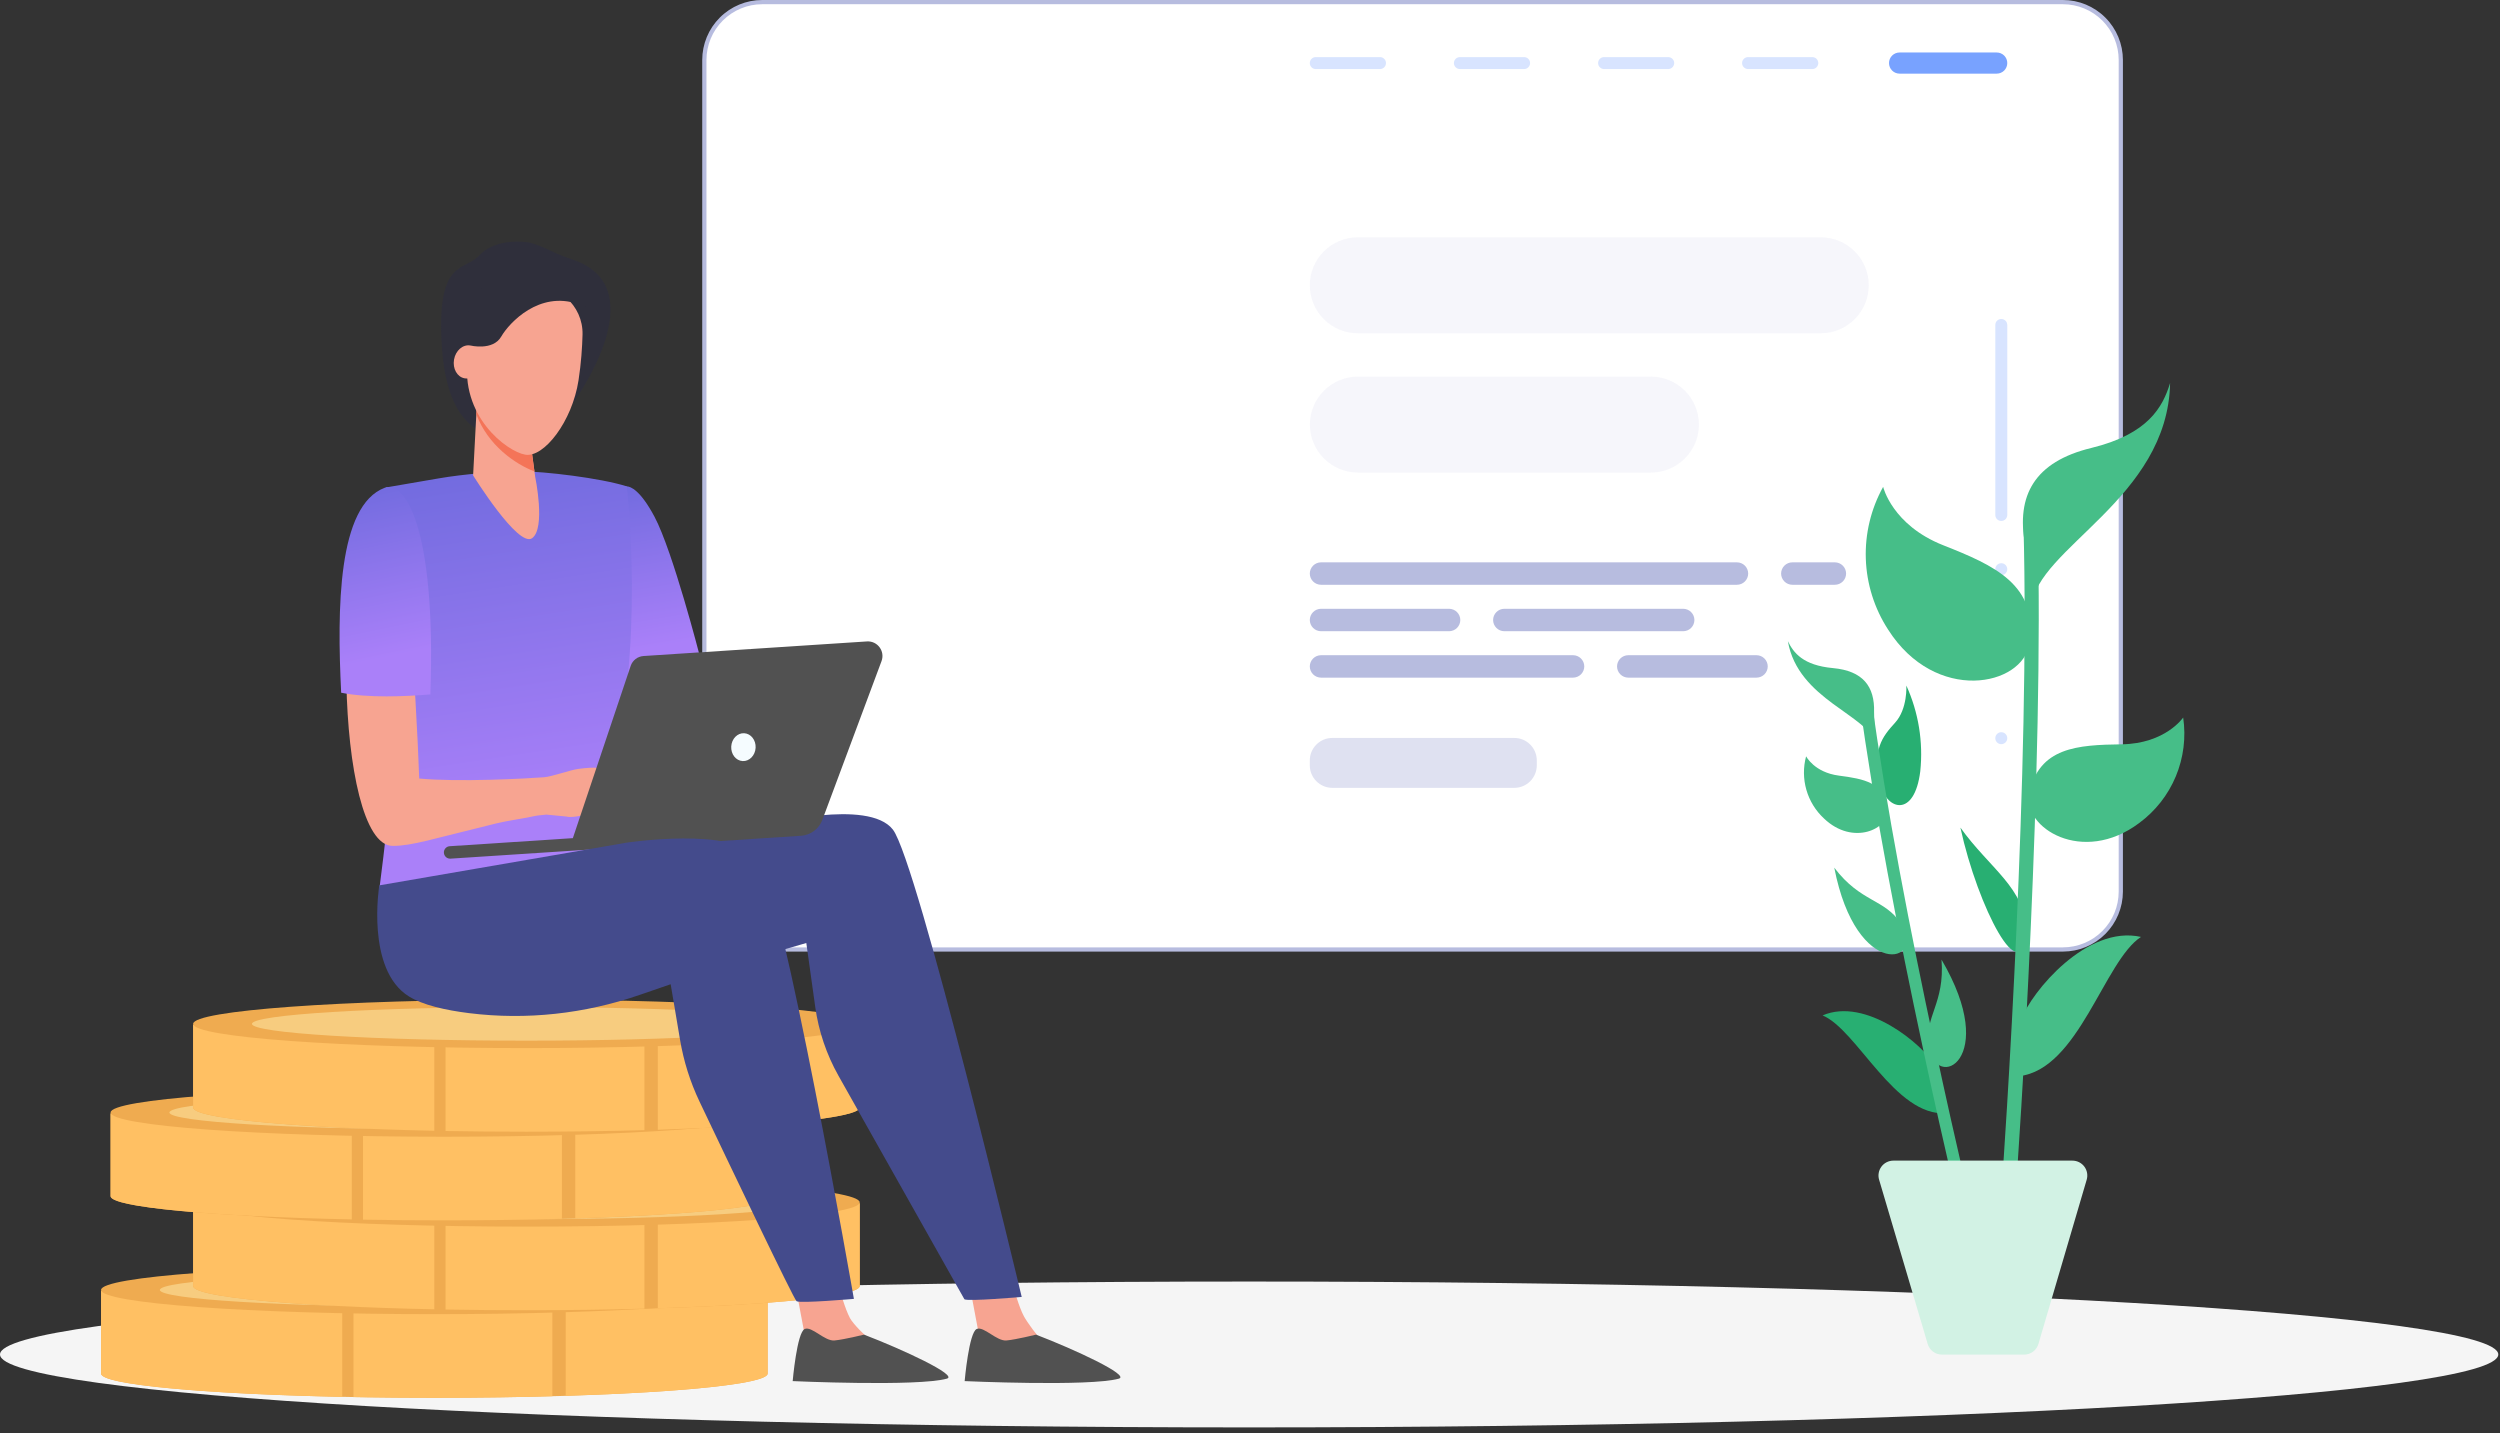 <svg width="321" height="184" viewBox="0 0 321 184" fill="none" xmlns="http://www.w3.org/2000/svg">
<rect x="0" y="0" width="321" height="184" fill="#333333" stroke="none"/>
<path d="M160.39 183.279C248.971 183.279 320.78 179.086 320.78 173.915C320.78 168.743 248.971 164.55 160.39 164.55C71.809 164.55 0 168.743 0 173.915C0 179.086 71.809 183.279 160.39 183.279Z" fill="#F5F5F5"/>
<path d="M264.882 0.272H97.869C93.764 0.272 90.437 3.599 90.437 7.704V114.485C90.437 118.589 93.764 121.916 97.869 121.916H264.882C268.987 121.916 272.314 118.589 272.314 114.485V7.704C272.314 3.599 268.987 0.272 264.882 0.272Z" fill="white"/>
<path d="M264.879 122.184H97.869C95.827 122.181 93.87 121.369 92.425 119.925C90.982 118.481 90.169 116.523 90.166 114.481V7.703C90.168 5.66 90.98 3.702 92.424 2.258C93.868 0.813 95.827 0.001 97.869 0H264.879C266.922 0.001 268.88 0.813 270.324 2.258C271.769 3.702 272.581 5.66 272.582 7.703V114.481C272.579 116.523 271.767 118.481 270.323 119.925C268.879 121.369 266.921 122.181 264.879 122.184ZM97.869 0.542C95.971 0.543 94.15 1.298 92.807 2.641C91.465 3.983 90.71 5.804 90.709 7.703V114.481C90.71 116.38 91.465 118.201 92.807 119.543C94.15 120.886 95.971 121.641 97.869 121.642H264.879C266.778 121.641 268.599 120.886 269.941 119.543C271.284 118.201 272.039 116.38 272.04 114.481V7.703C272.039 5.804 271.284 3.983 269.941 2.641C268.599 1.298 266.778 0.543 264.879 0.542H97.869Z" fill="#B7BCDF"/>
<path opacity="0.2" d="M177.191 8.868H168.946C168.743 8.868 168.547 8.787 168.403 8.643C168.259 8.499 168.179 8.304 168.179 8.1C168.178 7.999 168.197 7.899 168.236 7.805C168.274 7.712 168.331 7.627 168.402 7.556C168.473 7.484 168.558 7.428 168.652 7.389C168.745 7.351 168.845 7.332 168.946 7.332H177.191C177.292 7.332 177.392 7.351 177.486 7.389C177.579 7.428 177.664 7.484 177.735 7.556C177.807 7.627 177.863 7.712 177.902 7.805C177.94 7.899 177.96 7.999 177.959 8.1C177.959 8.304 177.878 8.499 177.734 8.643C177.59 8.787 177.395 8.868 177.191 8.868Z" fill="#407BFF"/>
<path opacity="0.2" d="M195.694 8.868H187.449C187.246 8.867 187.051 8.785 186.908 8.642C186.764 8.498 186.683 8.303 186.681 8.1C186.681 7.896 186.762 7.701 186.906 7.557C187.05 7.413 187.246 7.332 187.449 7.332H195.694C195.795 7.332 195.895 7.351 195.989 7.389C196.082 7.428 196.167 7.484 196.238 7.556C196.31 7.627 196.366 7.712 196.405 7.805C196.443 7.899 196.462 7.999 196.462 8.1C196.462 8.304 196.381 8.499 196.237 8.643C196.093 8.787 195.898 8.868 195.694 8.868Z" fill="#407BFF"/>
<path opacity="0.2" d="M214.194 8.868H205.964C205.761 8.867 205.566 8.785 205.423 8.642C205.279 8.498 205.198 8.303 205.196 8.1C205.196 7.896 205.277 7.701 205.421 7.557C205.565 7.413 205.761 7.332 205.964 7.332H214.194C214.295 7.332 214.396 7.351 214.489 7.389C214.583 7.428 214.668 7.484 214.74 7.555C214.812 7.627 214.869 7.712 214.908 7.805C214.947 7.899 214.967 7.999 214.967 8.1C214.965 8.304 214.883 8.499 214.739 8.643C214.594 8.787 214.398 8.868 214.194 8.868Z" fill="#407BFF"/>
<path opacity="0.2" d="M232.701 8.868H224.451C224.248 8.867 224.053 8.785 223.91 8.642C223.766 8.498 223.685 8.303 223.683 8.1C223.683 7.896 223.764 7.701 223.908 7.557C224.052 7.413 224.248 7.332 224.451 7.332H232.701C232.905 7.332 233.1 7.413 233.244 7.557C233.388 7.701 233.469 7.896 233.469 8.1C233.467 8.303 233.386 8.498 233.242 8.642C233.099 8.785 232.904 8.867 232.701 8.868Z" fill="#407BFF"/>
<path opacity="0.7" d="M256.379 9.455H243.904C243.544 9.455 243.2 9.312 242.946 9.058C242.692 8.804 242.549 8.459 242.549 8.1C242.548 7.921 242.583 7.745 242.65 7.58C242.718 7.415 242.818 7.265 242.944 7.138C243.07 7.012 243.219 6.912 243.384 6.843C243.549 6.775 243.725 6.74 243.904 6.74H256.379C256.557 6.74 256.734 6.775 256.898 6.843C257.063 6.912 257.213 7.012 257.339 7.138C257.464 7.265 257.564 7.415 257.632 7.58C257.7 7.745 257.734 7.921 257.734 8.1C257.734 8.459 257.591 8.804 257.337 9.058C257.083 9.312 256.738 9.455 256.379 9.455Z" fill="#407BFF"/>
<path opacity="0.7" d="M194.433 94.752H171.069C169.473 94.752 168.179 96.046 168.179 97.642V98.27C168.179 99.866 169.473 101.16 171.069 101.16H194.433C196.03 101.16 197.324 99.866 197.324 98.27V97.642C197.324 96.046 196.03 94.752 194.433 94.752Z" fill="#D2D5EB"/>
<path opacity="0.2" d="M256.197 66.123V41.725C256.196 41.624 256.216 41.524 256.254 41.43C256.292 41.337 256.349 41.252 256.42 41.181C256.492 41.109 256.577 41.053 256.67 41.014C256.764 40.976 256.864 40.956 256.965 40.957C257.168 40.957 257.364 41.038 257.508 41.182C257.652 41.326 257.733 41.521 257.733 41.725V66.123C257.733 66.327 257.652 66.522 257.508 66.666C257.364 66.81 257.168 66.891 256.965 66.891C256.864 66.891 256.764 66.872 256.67 66.834C256.577 66.795 256.492 66.739 256.42 66.667C256.349 66.596 256.292 66.511 256.254 66.418C256.216 66.324 256.196 66.224 256.197 66.123Z" fill="#407BFF"/>
<path opacity="0.2" d="M256.965 73.852C257.389 73.852 257.733 73.508 257.733 73.084C257.733 72.66 257.389 72.316 256.965 72.316C256.541 72.316 256.197 72.66 256.197 73.084C256.197 73.508 256.541 73.852 256.965 73.852Z" fill="#407BFF"/>
<path opacity="0.2" d="M256.965 84.701C257.389 84.701 257.733 84.357 257.733 83.933C257.733 83.509 257.389 83.165 256.965 83.165C256.541 83.165 256.197 83.509 256.197 83.933C256.197 84.357 256.541 84.701 256.965 84.701Z" fill="#407BFF"/>
<path opacity="0.2" d="M256.965 95.551C257.389 95.551 257.733 95.207 257.733 94.783C257.733 94.359 257.389 94.015 256.965 94.015C256.541 94.015 256.197 94.359 256.197 94.783C256.197 95.207 256.541 95.551 256.965 95.551Z" fill="#407BFF"/>
<path opacity="0.2" d="M233.786 30.471H174.341C170.937 30.471 168.179 33.228 168.179 36.63C168.179 40.032 170.937 42.79 174.341 42.79H233.786C237.189 42.79 239.948 40.032 239.948 36.63C239.948 33.228 237.189 30.471 233.786 30.471Z" fill="#D2D5EB"/>
<path opacity="0.2" d="M211.987 60.678H174.351C172.718 60.674 171.152 60.024 169.998 58.869C168.843 57.714 168.192 56.149 168.188 54.516C168.192 52.883 168.843 51.318 169.998 50.163C171.152 49.008 172.718 48.358 174.351 48.354H211.987C213.619 48.359 215.183 49.01 216.336 50.165C217.49 51.319 218.14 52.884 218.144 54.516C218.14 56.148 217.49 57.713 216.336 58.867C215.183 60.022 213.619 60.673 211.987 60.678Z" fill="#D2D5EB"/>
<path d="M223.027 75.085H169.619C169.237 75.084 168.872 74.932 168.602 74.662C168.332 74.392 168.18 74.027 168.179 73.645C168.18 73.263 168.332 72.898 168.602 72.628C168.872 72.358 169.237 72.206 169.619 72.205H223.027C223.408 72.206 223.774 72.358 224.044 72.628C224.313 72.898 224.466 73.263 224.467 73.645C224.466 74.027 224.313 74.392 224.044 74.662C223.774 74.932 223.408 75.084 223.027 75.085Z" fill="#B7BCDF"/>
<path d="M235.599 75.085H230.134C229.753 75.084 229.387 74.932 229.117 74.662C228.847 74.392 228.695 74.027 228.694 73.645C228.695 73.263 228.847 72.898 229.117 72.628C229.387 72.358 229.753 72.206 230.134 72.205H235.599C235.98 72.206 236.346 72.358 236.616 72.628C236.886 72.898 237.038 73.263 237.039 73.645C237.038 74.027 236.886 74.392 236.616 74.662C236.346 74.932 235.98 75.084 235.599 75.085Z" fill="#B7BCDF"/>
<path d="M193.154 78.168H216.122C216.504 78.17 216.87 78.322 217.139 78.592C217.409 78.862 217.561 79.227 217.563 79.609C217.561 79.99 217.409 80.356 217.139 80.626C216.87 80.895 216.504 81.047 216.122 81.049H193.154C192.773 81.047 192.407 80.895 192.138 80.626C191.868 80.356 191.716 79.99 191.714 79.609C191.716 79.227 191.868 78.862 192.138 78.592C192.407 78.322 192.773 78.17 193.154 78.168Z" fill="#B7BCDF"/>
<path d="M169.619 78.168H186.063C186.445 78.17 186.81 78.322 187.08 78.592C187.35 78.862 187.502 79.227 187.503 79.609C187.502 79.99 187.35 80.356 187.08 80.626C186.81 80.895 186.445 81.047 186.063 81.049H169.619C169.237 81.047 168.872 80.895 168.602 80.626C168.332 80.356 168.18 79.99 168.179 79.609C168.18 79.227 168.332 78.862 168.602 78.592C168.872 78.322 169.237 78.17 169.619 78.168Z" fill="#B7BCDF"/>
<path d="M201.981 87.009H169.619C169.237 87.007 168.872 86.855 168.602 86.585C168.332 86.316 168.18 85.95 168.179 85.569C168.18 85.187 168.332 84.822 168.602 84.552C168.872 84.282 169.237 84.13 169.619 84.128H201.981C202.362 84.13 202.728 84.282 202.998 84.552C203.267 84.822 203.42 85.187 203.421 85.569C203.42 85.95 203.267 86.316 202.998 86.585C202.728 86.855 202.362 87.007 201.981 87.009Z" fill="#B7BCDF"/>
<path d="M225.538 87.009H209.068C208.687 87.007 208.321 86.855 208.051 86.585C207.781 86.316 207.629 85.95 207.628 85.569C207.629 85.187 207.781 84.822 208.051 84.552C208.321 84.282 208.687 84.13 209.068 84.128H225.538C225.919 84.13 226.285 84.282 226.555 84.552C226.824 84.822 226.977 85.187 226.978 85.569C226.977 85.95 226.824 86.316 226.555 86.585C226.285 86.855 225.919 87.007 225.538 87.009Z" fill="#B7BCDF"/>
<path d="M241.458 100.772C240.308 96.288 241.698 94.585 243.327 92.798C244.957 91.011 244.775 88.025 244.775 88.025C246.339 91.471 246.956 95.271 246.562 99.035C245.825 105.007 242.285 104.048 241.458 100.772Z" fill="#28AF72"/>
<path d="M248.563 136.922C246.85 134.051 239.554 127.996 234.02 130.378C238.446 132.215 243.326 143.407 249.878 142.936L248.563 136.922Z" fill="#28AF72"/>
<path d="M253.709 161.771C253.538 161.763 253.373 161.701 253.238 161.594C253.103 161.487 253.005 161.341 252.957 161.176C251.889 156.8 242.434 117.59 238.728 89.754C238.713 89.55 238.772 89.349 238.896 89.187C239.019 89.025 239.198 88.915 239.398 88.877C239.5 88.862 239.604 88.867 239.704 88.893C239.803 88.918 239.897 88.964 239.978 89.026C240.06 89.089 240.129 89.167 240.18 89.257C240.231 89.346 240.263 89.445 240.275 89.547C243.965 117.3 253.403 156.444 254.47 160.812C254.508 161.012 254.47 161.218 254.365 161.392C254.26 161.566 254.094 161.695 253.9 161.755L253.709 161.771Z" fill="#46BE88"/>
<path d="M240.631 91.441C240.73 88.132 239.199 86.138 235.353 85.783C231.506 85.427 230.29 83.822 229.562 82.325C230.861 89.886 239.927 91.78 240.804 95.511C240.631 92.715 240.631 91.441 240.631 91.441Z" fill="#46BE88"/>
<path d="M242.377 103.916C242.062 100.474 239.283 100.003 236.115 99.589C232.947 99.176 231.904 97.108 231.904 97.108C231.523 98.521 231.536 100.011 231.939 101.418C232.343 102.824 233.123 104.094 234.196 105.09C237.926 108.664 242.608 106.43 242.377 103.916Z" fill="#46BE88"/>
<path d="M247.637 134.3C247.091 130.454 249.729 128.865 249.291 123.215C256.877 136.128 248.497 140.331 247.637 134.3Z" fill="#46BE88"/>
<path d="M244.105 118.615C241.971 115.364 238.943 115.918 235.519 111.41C238.381 126.093 247.447 123.702 244.105 118.615Z" fill="#46BE88"/>
<path d="M260.029 119.384C260.219 114.189 255.405 111.451 251.716 106.264C253.957 116.588 259.731 127.524 260.029 119.384Z" fill="#28AF72"/>
<path d="M257.664 157.098H257.589C257.349 157.077 257.127 156.961 256.972 156.777C256.817 156.592 256.742 156.353 256.762 156.113C257.589 145.202 260.667 98.208 259.815 67.451C259.811 67.332 259.832 67.213 259.874 67.101C259.917 66.99 259.981 66.888 260.064 66.801C260.146 66.714 260.244 66.644 260.353 66.595C260.463 66.547 260.58 66.52 260.7 66.517C260.82 66.51 260.941 66.528 261.054 66.569C261.167 66.611 261.27 66.675 261.358 66.758C261.446 66.841 261.515 66.941 261.563 67.051C261.61 67.162 261.635 67.281 261.635 67.402C262.462 98.224 259.442 145.326 258.582 156.254C258.563 156.484 258.458 156.699 258.288 156.855C258.118 157.012 257.895 157.098 257.664 157.098Z" fill="#46BE88"/>
<path d="M260.02 69.925C258.862 63.63 261.22 59.295 268.524 57.517C275.828 55.738 277.698 52.272 278.641 49.178C278.36 64.068 261.468 70.397 260.864 77.842C260.392 72.374 260.02 69.925 260.02 69.925Z" fill="#46BE88"/>
<path d="M260.582 82.64C261.749 75.095 256.058 72.597 249.506 70.008C242.954 67.419 241.796 62.513 241.796 62.513C240.23 65.336 239.461 68.532 239.571 71.758C239.682 74.984 240.669 78.119 242.425 80.828C248.513 90.407 259.73 88.141 260.582 82.64Z" fill="#46BE88"/>
<path d="M260.55 101.898C261.799 95.917 266.779 95.652 272.42 95.57C278.062 95.487 280.32 92.128 280.32 92.128C280.696 94.687 280.369 97.3 279.374 99.687C278.379 102.074 276.753 104.145 274.67 105.678C267.399 111.138 259.656 106.265 260.55 101.898Z" fill="#46BE88"/>
<path d="M259.491 130.957C260.864 127.276 268.003 118.731 274.902 120.302C270.178 123.363 266.911 137.327 259.243 138.179C259.458 132.008 259.491 130.957 259.491 130.957Z" fill="#46BE88"/>
<path d="M266.093 149.024H243.113C242.813 149.024 242.517 149.094 242.249 149.229C241.981 149.364 241.748 149.56 241.57 149.802C241.392 150.044 241.273 150.324 241.224 150.62C241.174 150.916 241.195 151.22 241.285 151.506L247.514 172.559C247.629 172.955 247.869 173.303 248.199 173.551C248.528 173.798 248.93 173.932 249.342 173.932H259.906C260.318 173.932 260.719 173.798 261.049 173.551C261.379 173.303 261.619 172.955 261.734 172.559L267.93 151.481C268.015 151.196 268.032 150.894 267.98 150.601C267.928 150.307 267.808 150.03 267.629 149.791C267.451 149.552 267.219 149.359 266.952 149.226C266.685 149.092 266.391 149.024 266.093 149.024Z" fill="#D2F2E4"/>
<path d="M81.563 101.609L82.029 98.294L85.292 97.298L85.55 93.547L89.354 93.558L89.833 89.328L93.337 88.904L94.463 84.911L92.952 84.485L92.109 87.469L88.411 87.916L87.951 91.983L84.083 91.972L83.8 96.112L80.611 97.085L80.181 100.157L77.954 100.357L78.095 101.922L81.563 101.609Z" fill="#F5FCFF"/>
<path d="M57.371 135.256L58.737 134.06L60.5 134.507C60.7 134.558 60.873 134.355 60.792 134.166L60.074 132.495L61.045 130.958C61.156 130.781 61.017 130.555 60.811 130.575L59.001 130.741L57.839 129.342C57.705 129.182 57.447 129.244 57.403 129.446L57 131.22L55.31 131.892C55.118 131.969 55.097 132.233 55.276 132.339L56.836 133.27L56.956 135.086C56.968 135.292 57.213 135.392 57.371 135.256Z" fill="#F7CC7F"/>
<path d="M78.157 155.921L80.593 153.788L83.733 154.586C84.091 154.676 84.395 154.318 84.25 153.98L82.975 151.001L84.704 148.264C84.899 147.951 84.655 147.548 84.286 147.583L81.061 147.876L78.99 145.386C78.756 145.102 78.296 145.213 78.215 145.573L77.498 148.73L74.49 149.931C74.147 150.067 74.109 150.537 74.426 150.725L77.208 152.383L77.419 155.615C77.444 155.983 77.879 156.164 78.157 155.921Z" fill="#466EB6"/>
<path d="M12.975 165.744V176.366C12.975 178.084 32.134 179.477 55.769 179.477C79.403 179.477 98.564 178.084 98.564 176.366V165.744H12.975Z" fill="#EFAB50"/>
<path d="M43.943 179.357V165.743H12.975V176.366C12.975 177.786 26.061 178.982 43.943 179.357Z" fill="#FFC063"/>
<path d="M45.386 179.385C48.709 179.445 52.187 179.477 55.768 179.477C61.105 179.477 66.212 179.406 70.923 179.277V165.744H45.386V179.385Z" fill="#FFC063"/>
<path d="M72.637 179.225C87.884 178.75 98.564 177.65 98.564 176.366V165.743H72.637V179.225Z" fill="#FFC063"/>
<path d="M98.564 165.63C98.564 167.348 79.403 168.738 55.769 168.738C32.134 168.738 12.975 167.348 12.975 165.63C12.975 163.912 32.134 162.52 55.769 162.52C79.403 162.52 98.564 163.912 98.564 165.63Z" fill="#EFAB50"/>
<path d="M91.007 165.63C91.007 166.82 75.23 167.784 55.766 167.784C36.304 167.784 20.526 166.82 20.526 165.63C20.526 164.438 36.304 163.473 55.766 163.473C75.23 163.473 91.007 164.438 91.007 165.63Z" fill="#F7CC7F"/>
<path d="M24.799 154.501V165.124C24.799 166.842 43.96 168.234 67.594 168.234C91.228 168.234 110.388 166.842 110.388 165.124V154.501H24.799Z" fill="#EFAB50"/>
<path d="M55.767 168.115V154.501H24.797V165.124C24.797 166.544 37.885 167.742 55.767 168.115Z" fill="#FFC063"/>
<path d="M57.209 168.143C60.534 168.202 64.013 168.234 67.594 168.234C72.928 168.234 78.037 168.164 82.746 168.034V154.501H57.209V168.143Z" fill="#FFC063"/>
<path d="M84.463 167.983C99.71 167.508 110.388 166.408 110.388 165.124V154.501H84.463V167.983Z" fill="#FFC063"/>
<path d="M110.388 154.388C110.388 156.106 91.228 157.498 67.594 157.498C43.96 157.498 24.799 156.106 24.799 154.388C24.799 152.67 43.96 151.278 67.594 151.278C91.228 151.278 110.388 152.67 110.388 154.388Z" fill="#EFAB50"/>
<path d="M102.834 154.388C102.834 155.578 87.055 156.545 67.594 156.545C48.13 156.545 32.353 155.578 32.353 154.388C32.353 153.198 48.13 152.232 67.594 152.232C87.055 152.232 102.834 153.198 102.834 154.388Z" fill="#F7CC7F"/>
<path d="M14.199 142.961V153.584C14.199 155.302 33.36 156.694 56.994 156.694C80.628 156.694 99.788 155.302 99.788 153.584V142.961H14.199Z" fill="#EFAB50"/>
<path d="M45.167 156.572V142.961H14.197V153.583C14.197 155.003 27.285 156.2 45.167 156.572Z" fill="#FFC063"/>
<path d="M46.611 156.603C49.936 156.662 53.414 156.694 56.995 156.694C62.33 156.694 67.439 156.624 72.15 156.494V142.961H46.611V156.603Z" fill="#FFC063"/>
<path d="M73.863 156.443C89.109 155.968 99.788 154.865 99.788 153.584V142.961H73.863V156.443Z" fill="#FFC063"/>
<path d="M99.788 142.848C99.788 144.564 80.628 145.956 56.994 145.956C33.36 145.956 14.199 144.564 14.199 142.848C14.199 141.13 33.36 139.738 56.994 139.738C80.628 139.738 99.788 141.13 99.788 142.848Z" fill="#EFAB50"/>
<path d="M92.234 142.847C92.234 144.037 76.455 145.002 56.993 145.002C37.53 145.002 21.753 144.037 21.753 142.847C21.753 141.655 37.53 140.691 56.993 140.691C76.455 140.691 92.234 141.655 92.234 142.847Z" fill="#F7CC7F"/>
<path d="M24.799 131.578V142.201C24.799 143.919 43.96 145.311 67.594 145.311C91.228 145.311 110.388 143.919 110.388 142.201V131.578H24.799Z" fill="#EFAB50"/>
<path d="M55.767 145.191V131.577H24.797V142.2C24.797 143.62 37.885 144.816 55.767 145.191Z" fill="#FFC063"/>
<path d="M57.209 145.22C60.534 145.279 64.013 145.311 67.594 145.311C72.928 145.311 78.037 145.241 82.746 145.111V131.578H57.209V145.22Z" fill="#FFC063"/>
<path d="M84.463 145.061C99.71 144.586 110.388 143.485 110.388 142.202V131.579H84.463V145.061Z" fill="#FFC063"/>
<path d="M110.388 131.465C110.388 133.183 91.228 134.575 67.594 134.575C43.96 134.575 24.799 133.183 24.799 131.465C24.799 129.747 43.96 128.355 67.594 128.355C91.228 128.355 110.388 129.747 110.388 131.465Z" fill="#EFAB50"/>
<path d="M102.834 131.465C102.834 132.655 87.055 133.622 67.594 133.622C48.13 133.622 32.353 132.655 32.353 131.465C32.353 130.275 48.13 129.309 67.594 129.309C87.055 129.309 102.834 130.275 102.834 131.465Z" fill="#F7CC7F"/>
<path d="M73.534 33.336C72.618 33.03 71.718 32.683 70.849 32.263C69.865 31.793 68.593 31.239 67.788 31.116C66.093 30.854 63.183 31.029 61.578 32.766C59.575 34.929 56.02 33.155 56.735 44.491C57.546 57.32 64.703 55.913 64.878 55.695C65.052 55.478 71.262 47.487 71.262 47.487C71.262 47.487 73.433 52.221 73.433 52.047C73.433 51.88 84.52 37.023 73.534 33.336Z" fill="#2F2F3B"/>
<path d="M102.488 166.953C102.488 166.953 103.506 172.349 103.506 172.362C103.563 173.064 103.542 174.844 103.693 175.457C104.266 177.765 113.973 172.155 111.427 171.704C111.195 171.664 109.526 169.973 109.143 169.258C108.477 168.013 107.866 165.692 107.866 165.692L102.488 166.953Z" fill="#F7A491"/>
<path d="M110.942 171.367C110.942 171.367 108.437 171.989 107.161 172.115C105.886 172.242 104.249 170.26 103.334 170.637C102.327 171.048 101.78 177.334 101.78 177.334C101.78 177.334 117.793 178.065 121.578 177.019C123.077 176.604 115.926 173.277 110.942 171.367Z" fill="#515151"/>
<path d="M124.815 166.706C124.815 166.706 125.833 172.105 125.833 172.115C125.89 172.82 125.869 174.598 126.02 175.211C126.593 177.52 136.121 172.279 133.575 171.828C133.343 171.788 131.853 169.727 131.47 169.012C130.804 167.766 130.193 165.446 130.193 165.446L124.815 166.706Z" fill="#F7A491"/>
<path d="M133.027 171.367C133.027 171.367 130.519 171.989 129.244 172.115C127.969 172.242 126.332 170.26 125.418 170.637C124.411 171.048 123.862 177.334 123.862 177.334C123.862 177.334 139.875 178.065 143.66 177.019C145.159 176.604 138.008 173.277 133.027 171.367Z" fill="#515151"/>
<path d="M69.293 112.672L98.425 105.915C98.425 105.915 111.49 102.46 114.643 106.515C117.798 110.571 131.188 166.527 131.188 166.527C131.188 166.527 124.282 167.127 123.831 166.827L107.66 138.126C106.123 135.397 105.11 132.404 104.678 129.3L103.53 121.081L91.668 124.536C91.668 124.536 78.004 127.54 72.447 124.084C66.891 120.632 69.293 112.672 69.293 112.672Z" fill="url(#paint0_linear_276_815)"/>
<path d="M80.48 62.447C80.94 62.466 82.2 62.887 84.044 66.359C86.398 70.794 89.841 84.192 89.841 84.192L79.567 88.005L78.247 85.208L76.073 63.681C76.073 63.681 80.352 62.442 80.48 62.447Z" fill="url(#paint1_linear_276_815)"/>
<path d="M66.903 60.517C69.84 60.521 77.108 61.374 80.482 62.45C80.482 62.45 82.96 83.678 78.249 99.808C77.195 103.419 79.122 114.776 79.122 114.776L48.682 114.376C48.682 114.376 52.288 86.918 50.93 82.484C49.572 78.047 49.54 62.592 49.54 62.592C49.54 62.592 49.748 62.56 56.378 61.417C59.471 60.885 63.765 60.512 66.903 60.517Z" fill="url(#paint2_linear_276_815)"/>
<path d="M49.206 64.95C52.052 63.888 53.445 89.442 53.828 99.963C58.869 100.444 67.652 99.965 69.841 99.801C70.869 99.725 73.24 98.858 74.264 98.726C75.312 98.59 76.263 98.517 76.778 98.607C76.968 98.639 82.22 100.78 82.671 101.251C83.227 101.832 84.734 103.301 84.481 103.937C84.225 104.572 81.581 102.166 81.581 102.166L80.291 101.445C81.898 103.009 84.966 105.072 84.525 105.824C84.093 106.556 81.326 104.463 79.354 103.037C81.045 104.559 83.148 107.284 82.663 107.71C82.228 108.091 79.838 104.936 77.283 104.027C76.336 103.69 75.393 104.623 74.648 104.736C74.1 104.819 73.255 104.995 72.719 104.842L70.154 104.595C69.211 104.68 68.987 104.702 68.035 104.904C66.931 105.138 65.119 105.385 63.712 105.728C55.612 107.699 52.908 108.617 50.428 108.614C42.916 108.61 42.481 67.465 49.206 64.95Z" fill="#F7A491"/>
<path d="M43.806 88.945C43.274 78.168 43.35 64.889 49.411 62.624C51.804 61.73 56.019 67.105 55.261 89.164C52.025 89.43 47.276 89.643 43.806 88.945Z" fill="url(#paint3_linear_276_815)"/>
<path d="M111.309 82.36L82.632 84.233C81.874 84.282 81.22 84.784 80.978 85.506L73.554 107.618L57.744 108.653C57.303 108.68 56.967 109.061 56.996 109.504C57.024 109.945 57.407 110.281 57.848 110.251L102.847 107.312C104.084 107.231 105.157 106.432 105.591 105.27L113.189 84.885C113.663 83.609 112.665 82.27 111.309 82.36Z" fill="#515151"/>
<path d="M97.02 96.023C96.963 97.01 96.216 97.77 95.351 97.722C94.487 97.671 93.834 96.832 93.891 95.844C93.948 94.856 94.694 94.096 95.558 94.147C96.424 94.196 97.078 95.037 97.02 96.023Z" fill="#F5FCFF"/>
<path d="M48.7 113.681L80.445 108.2C80.445 108.2 94.172 106.109 97.325 110.164C100.48 114.218 109.64 166.776 109.64 166.776C109.64 166.776 102.732 167.376 102.281 167.076C101.931 166.844 93.57 149.322 89.812 141.428C88.62 138.923 87.783 136.264 87.321 133.528L86.114 126.375L82.119 127.751C75.098 130.167 67.619 131.006 60.251 130.09C57.165 129.707 54.286 129.047 52.5 127.938C46.944 124.485 48.7 113.681 48.7 113.681Z" fill="url(#paint4_linear_276_815)"/>
<path d="M68.098 56.644L68.718 61.227C68.718 61.227 70.101 67.833 68.32 69.106C66.54 70.379 60.747 61.04 60.747 61.04L61.358 49.423L68.098 56.644Z" fill="#F7A491"/>
<path d="M61.16 53.189C62.629 57.15 66.133 59.586 68.622 60.531L68.096 56.644L61.356 49.423L61.16 53.189Z" fill="#F47458"/>
<path d="M67.733 36.781C71.507 36.175 74.892 39.2 74.798 42.963C74.755 44.6 74.621 46.644 74.281 48.843C73.461 54.135 69.838 58.795 67.443 58.38C65.046 57.963 59.019 53.399 60.081 45.867C60.735 41.218 63.773 37.42 67.733 36.781Z" fill="#F7A491"/>
<path d="M61.741 46.768C61.539 47.931 60.605 48.74 59.653 48.576C58.702 48.41 58.095 47.333 58.297 46.168C58.499 45.006 59.434 44.197 60.385 44.361C61.337 44.527 61.944 45.604 61.741 46.768Z" fill="#F7A491"/>
<path d="M60.385 44.36C60.385 44.36 63.281 45.077 64.356 43.221C65.431 41.364 69.275 37.358 74.161 39.019C79.047 40.681 69.861 34.98 69.469 34.98C69.079 34.98 64.39 34.948 64.39 34.948C64.39 34.948 60.773 37.912 60.643 38.237C60.513 38.563 59.47 42.114 59.47 42.114L60.385 44.36Z" fill="#2F2F3B"/>
<defs>
<linearGradient id="paint0_linear_276_815" x1="-1254.93" y1="104.546" x2="-1317.36" y2="104.546" gradientUnits="userSpaceOnUse">
<stop stop-color="#444B8C"/>
<stop offset="1" stop-color="#3E4177"/>
</linearGradient>
<linearGradient id="paint1_linear_276_815" x1="74.516" y1="56.942" x2="79.086" y2="83.961" gradientUnits="userSpaceOnUse">
<stop stop-color="#6165D7"/>
<stop offset="1" stop-color="#AA80F9"/>
</linearGradient>
<linearGradient id="paint2_linear_276_815" x1="45.011" y1="48.831" x2="53.795" y2="106.492" gradientUnits="userSpaceOnUse">
<stop stop-color="#6165D7"/>
<stop offset="1" stop-color="#AA80F9"/>
</linearGradient>
<linearGradient id="paint3_linear_276_815" x1="42.271" y1="56.742" x2="48.111" y2="84.757" gradientUnits="userSpaceOnUse">
<stop stop-color="#6165D7"/>
<stop offset="1" stop-color="#AA80F9"/>
</linearGradient>
<linearGradient id="paint4_linear_276_815" x1="-1249.64" y1="107.664" x2="-1310.86" y2="107.664" gradientUnits="userSpaceOnUse">
<stop stop-color="#444B8C"/>
<stop offset="1" stop-color="#3E4177"/>
</linearGradient>
</defs>
</svg>
